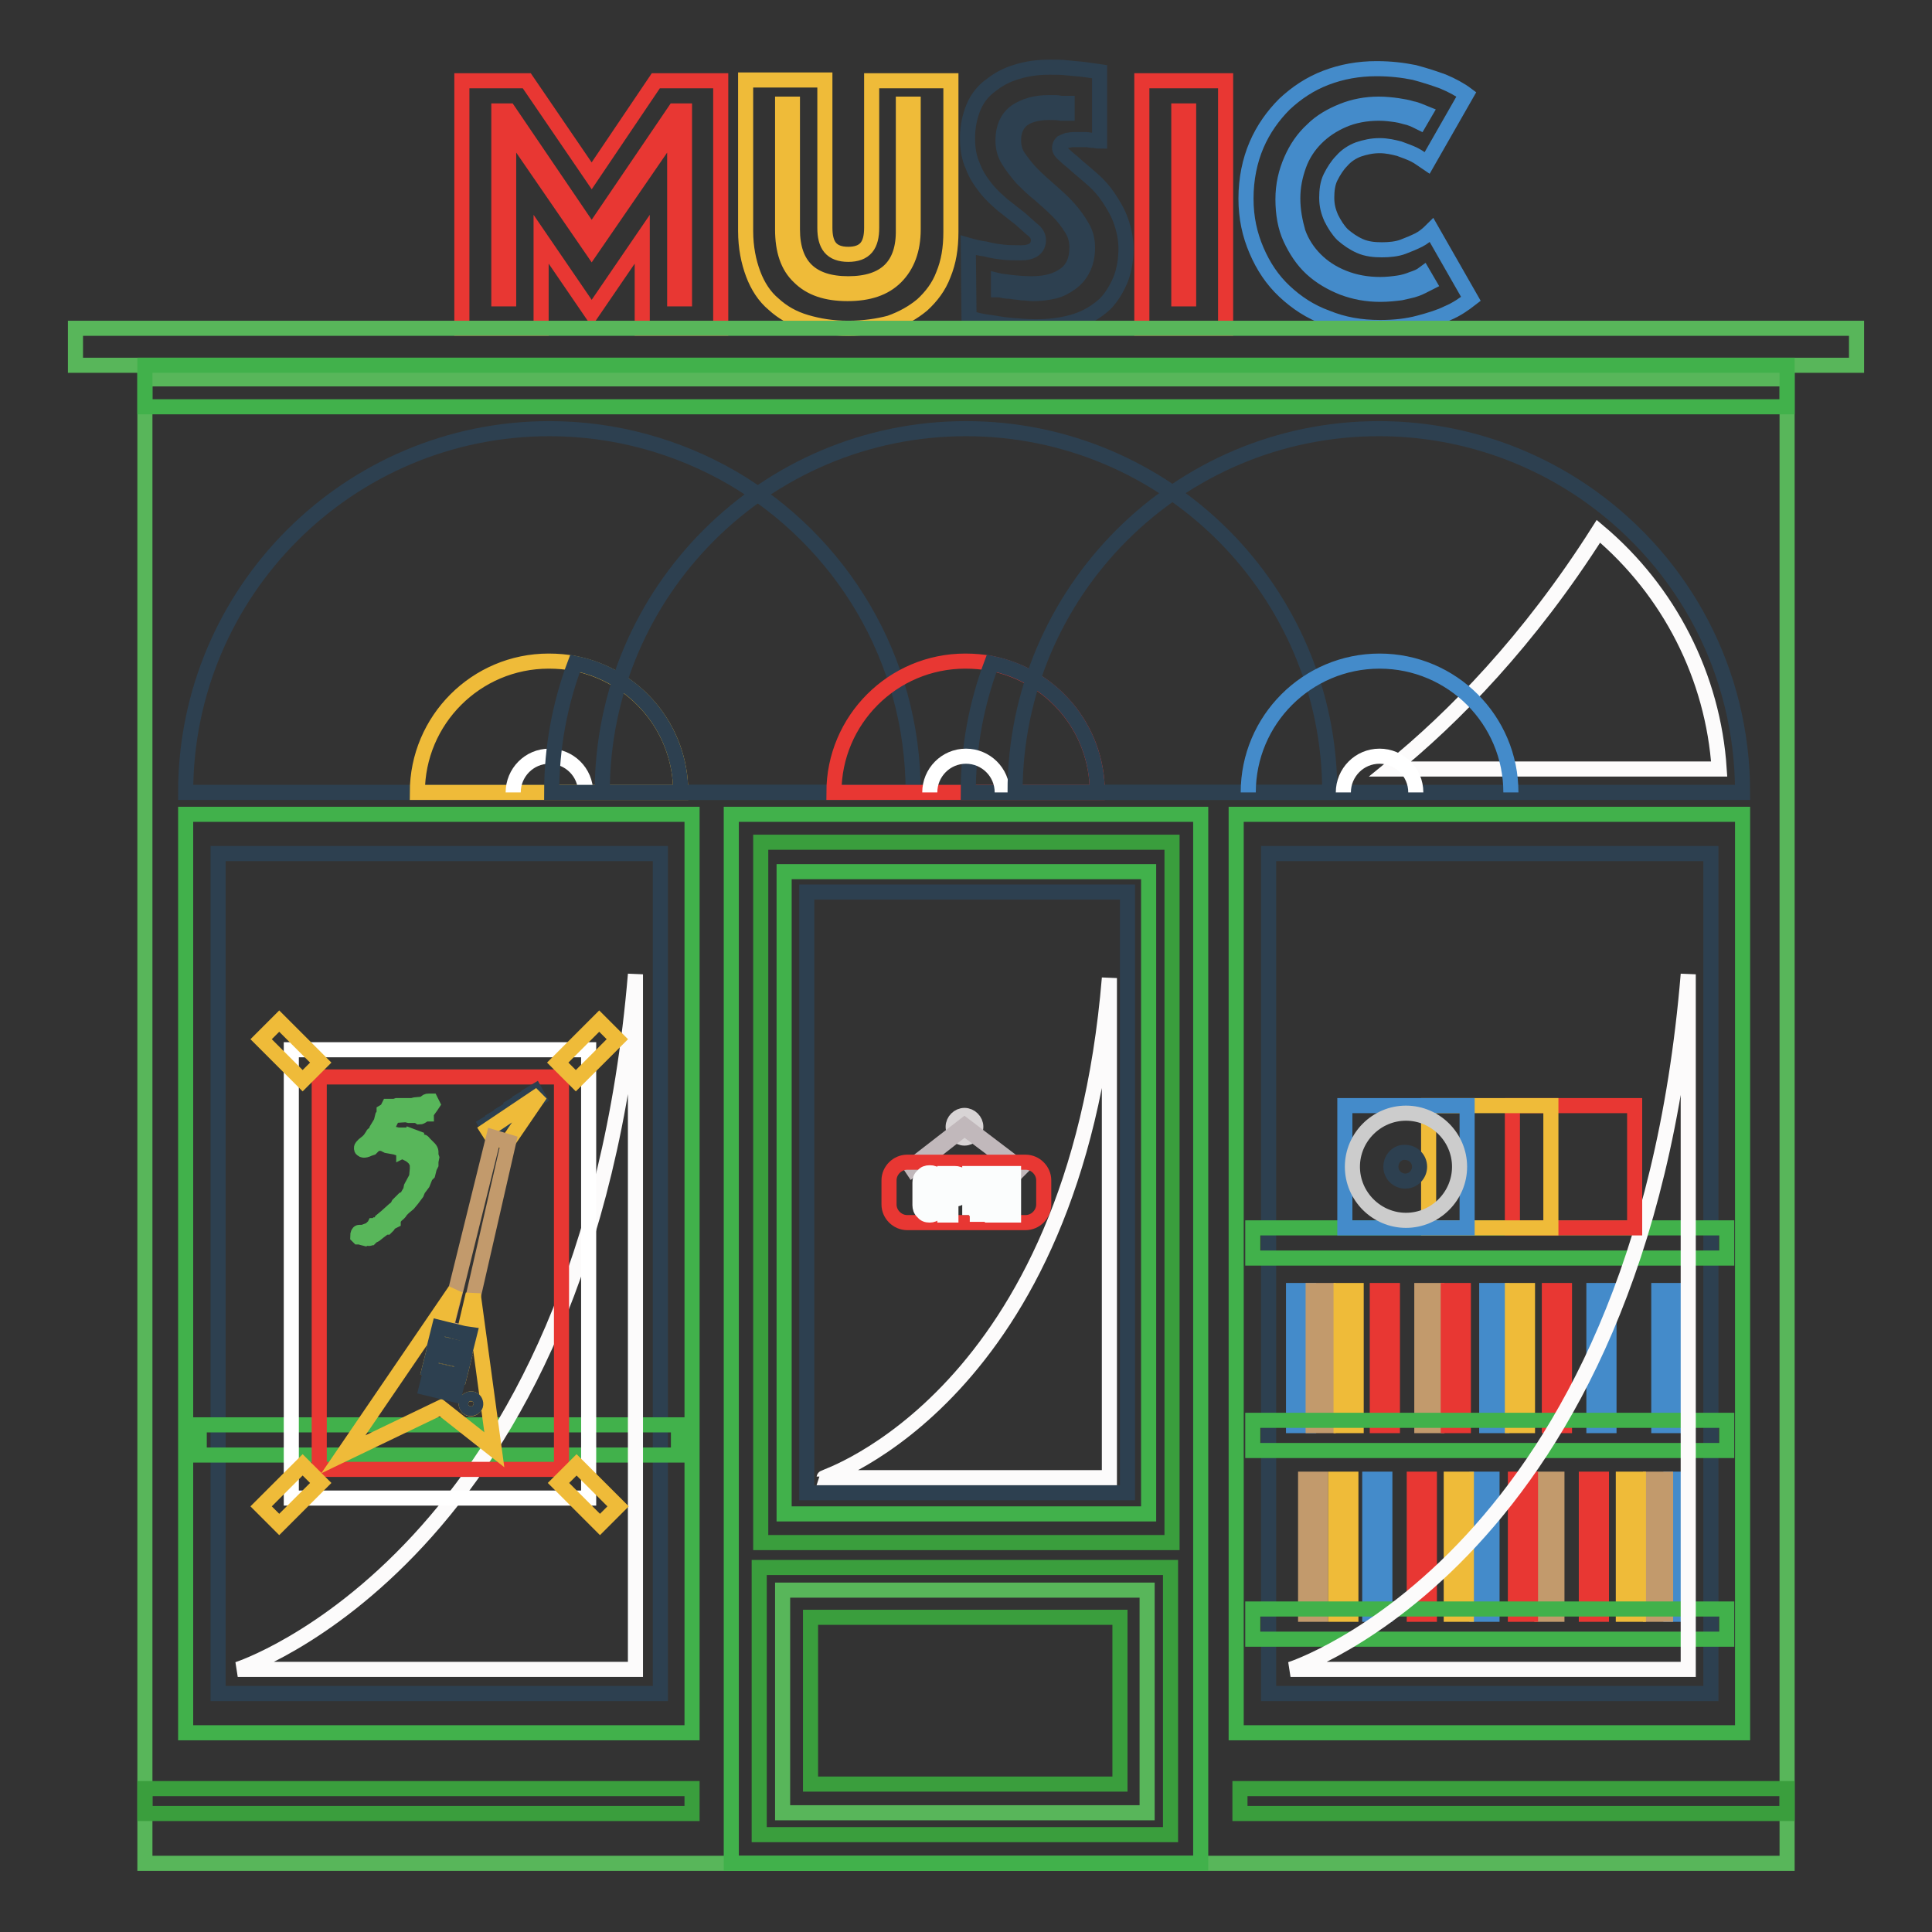 <?xml version="1.0" encoding="utf-8"?>
<!-- Svg Vector Icons : http://www.onlinewebfonts.com/icon -->
<!DOCTYPE svg PUBLIC "-//W3C//DTD SVG 1.1//EN" "http://www.w3.org/Graphics/SVG/1.1/DTD/svg11.dtd">
<svg version="1.1" xmlns="http://www.w3.org/2000/svg" xmlns:xlink="http://www.w3.org/1999/xlink" x="0px" y="0px" viewBox="0 0 256 256" enable-background="new 0 0 256 256" xml:space="preserve">
<rect x="0" y="0" width="256" height="256" fill="#333333" stroke="none"/>
<g> <path stroke-width="2" fill-opacity="0" stroke="#58b65a"  d="M19.2,50.2h217.6v196.7H19.2V50.2z"/> <path stroke-width="2" fill-opacity="0" stroke="#3a9e3d"  d="M19.2,237h72.5v3.3H19.2V237z M164.3,237h72.5v3.3h-72.5V237z"/> <path stroke-width="2" fill-opacity="0" stroke="#41b14b"  d="M96.9,107.9h62.2v139H96.9V107.9z"/> <path stroke-width="2" fill-opacity="0" stroke="#3a9e3d"  d="M100.8,111.6h54.5v92.8h-54.5V111.6z"/> <path stroke-width="2" fill-opacity="0" stroke="#41b14b"  d="M103.9,115.5h48.3v85.1h-48.3V115.5z"/> <path stroke-width="2" fill-opacity="0" stroke="#2d4050"  d="M106.9,118.2h42.5v79.6h-42.5V118.2z"/> <path stroke-width="2" fill-opacity="0" stroke="#3a9e3d"  d="M100.6,207.7h54.5v35.4h-54.5V207.7z"/> <path stroke-width="2" fill-opacity="0" stroke="#58b65a"  d="M103.7,210.7H152v29.5h-48.3V210.7z"/> <path stroke-width="2" fill-opacity="0" stroke="#3a9e3d"  d="M107.4,214.3h41v22.1h-41V214.3z"/> <path stroke-width="2" fill-opacity="0" stroke="#d8d4d5"  d="M126.3,149.3c0,0.8,0.7,1.5,1.5,1.5c0.8,0,1.5-0.7,1.5-1.5v0c0-0.8-0.7-1.5-1.5-1.5 C127,147.8,126.3,148.5,126.3,149.3C126.3,149.3,126.3,149.3,126.3,149.3z"/> <path stroke-width="2" fill-opacity="0" stroke="#c1b8bb"  d="M135.1,155l-7.3-5.5l-6.9,5.4l-0.2-0.3l7.1-5.5l7.5,5.7L135.1,155z"/> <path stroke-width="2" fill-opacity="0" stroke="#e83733"  d="M138.3,159.6c0,1.3-1.1,2.4-2.4,2.4h-15.7c-1.3,0-2.4-1.1-2.4-2.4v-3.2c0-1.3,1.1-2.4,2.4-2.4h15.7 c1.3,0,2.4,1.1,2.4,2.4V159.6z"/> <path stroke-width="2" fill-opacity="0" stroke="#fbfdfd"  d="M123.2,155.4c0.4,0,0.7,0.1,0.9,0.4s0.4,0.6,0.4,0.9v3c0,0.4-0.1,0.7-0.4,0.9c-0.3,0.3-0.6,0.4-0.9,0.4 c-0.4,0-0.7-0.1-0.9-0.4c-0.3-0.2-0.4-0.6-0.4-0.9v-3c0-0.4,0.1-0.7,0.4-0.9C122.5,155.5,122.8,155.4,123.2,155.4z M123.6,156.7 c0-0.1,0-0.2-0.1-0.3c-0.1-0.1-0.2-0.1-0.3-0.1c-0.1,0-0.2,0-0.3,0.1c-0.1,0.1-0.1,0.2-0.1,0.3v3c0,0.1,0,0.2,0.1,0.3 c0.1,0.1,0.2,0.1,0.3,0.1c0.1,0,0.2,0,0.3-0.1c0.1-0.1,0.1-0.2,0.1-0.3V156.7z M126.5,155.5c0.4,0,0.7,0.1,1,0.4 c0.2,0.2,0.3,0.6,0.3,0.9v0.8c0,0.4-0.1,0.7-0.4,0.9c-0.3,0.3-0.6,0.4-0.9,0.4h-0.5v2.1h-0.8v-5.5H126.5z M127,156.8 c0-0.1,0-0.3-0.1-0.3c-0.1-0.1-0.2-0.1-0.3-0.1h-0.5v1.8h0.5c0.1,0,0.2,0,0.3-0.1c0.1-0.1,0.1-0.2,0.1-0.3V156.8z M128.5,161v-5.5 h2.4v0.8h-1.5v1.5h1.1v0.8h-1.1v1.5h1.5v0.8H128.5z M132.4,155.5l1.1,3.7v-3.7h0.8v5.5h-0.9l-1.1-3.5v3.5h-0.8v-5.5H132.4z"/> <path stroke-width="2" fill-opacity="0" stroke="#41b14b"  d="M24.6,107.9h67.1v121.7H24.6V107.9z"/> <path stroke-width="2" fill-opacity="0" stroke="#2d4050"  d="M28.9,113.1h58.6v111.3H28.9V113.1z"/> <path stroke-width="2" fill-opacity="0" stroke="#41b14b"  d="M163.8,107.9h67.1v121.7h-67.1V107.9z"/> <path stroke-width="2" fill-opacity="0" stroke="#2d4050"  d="M168.1,113.1h58.6v111.3h-58.6V113.1z"/> <path stroke-width="2" fill-opacity="0" stroke="#448bca"  d="M171.4,171h2v17.9h-2V171z"/> <path stroke-width="2" fill-opacity="0" stroke="#e83733"  d="M182.5,171h2v17.9h-2V171z"/> <path stroke-width="2" fill-opacity="0" stroke="#c29a6c"  d="M174,171h2v17.9h-2V171z"/> <path stroke-width="2" fill-opacity="0" stroke="#448bca"  d="M197,171h2v17.9h-2V171z"/> <path stroke-width="2" fill-opacity="0" stroke="#c29a6c"  d="M188.4,171h2v17.9h-2V171z"/> <path stroke-width="2" fill-opacity="0" stroke="#e83733"  d="M191.9,171h2v17.9h-2V171z"/> <path stroke-width="2" fill-opacity="0" stroke="#efbb39"  d="M177.7,171h2v17.9h-2V171z"/> <path stroke-width="2" fill-opacity="0" stroke="#e83733"  d="M205.3,171h2v17.9h-2V171z"/> <path stroke-width="2" fill-opacity="0" stroke="#448bca"  d="M219.8,171h2v17.9h-2V171z M211.2,171h2v17.9h-2V171z"/> <path stroke-width="2" fill-opacity="0" stroke="#efbb39"  d="M200.4,171h2v17.9h-2V171z"/> <path stroke-width="2" fill-opacity="0" stroke="#41b14b"  d="M26.4,188.8h63.5v4H26.4V188.8z M166,162.7h62.8v4H166V162.7z M166,188.2h62.8v4H166V188.2z"/> <path stroke-width="2" fill-opacity="0" stroke="#448bca"  d="M221.4,196h2v17.9h-2V196z"/> <path stroke-width="2" fill-opacity="0" stroke="#e83733"  d="M210.2,196h2v17.9h-2V196z"/> <path stroke-width="2" fill-opacity="0" stroke="#c29a6c"  d="M218.7,196h2v17.9h-2V196z"/> <path stroke-width="2" fill-opacity="0" stroke="#448bca"  d="M195.7,196h2v17.9h-2V196z"/> <path stroke-width="2" fill-opacity="0" stroke="#c29a6c"  d="M204.3,196h2v17.9h-2V196z"/> <path stroke-width="2" fill-opacity="0" stroke="#e83733"  d="M200.8,196h2v17.9h-2V196z"/> <path stroke-width="2" fill-opacity="0" stroke="#efbb39"  d="M215.1,196h2v17.9h-2V196z"/> <path stroke-width="2" fill-opacity="0" stroke="#e83733"  d="M187.4,196h2v17.9h-2V196z"/> <path stroke-width="2" fill-opacity="0" stroke="#c29a6c"  d="M173,196h2v17.9h-2V196z"/> <path stroke-width="2" fill-opacity="0" stroke="#efbb39"  d="M177,196h2v17.9h-2V196z"/> <path stroke-width="2" fill-opacity="0" stroke="#448bca"  d="M181.5,196h2v17.9h-2V196z"/> <path stroke-width="2" fill-opacity="0" stroke="#efbb39"  d="M192.3,196h2v17.9h-2V196z"/> <path stroke-width="2" fill-opacity="0" stroke="#41b14b"  d="M166,213.2h62.8v4H166V213.2z"/> <path stroke-width="2" fill-opacity="0" stroke="#fcfbfb"  d="M84.2,129.1v92.1H31.5C31.5,221.2,77.7,206.4,84.2,129.1z M223.7,129.1v92.1H171 C171,221.2,217.3,206.4,223.7,129.1z M147,129.6v66.2h-37.8C109.2,195.7,142.4,185.1,147,129.6z"/> <path stroke-width="2" fill-opacity="0" stroke="#e83733"  d="M61.2,10.7h8.6l8.6,12.6l8.5-12.6h8.6v32.8H85.1V31.7l-6.7,9.8l-6.7-9.8v11.8H61.2V10.7z M67.4,39.6V17 l11,16l11-16v22.6h1.3V14.7h-1.3l-11,16.2l-11-16.2h-1.3v24.9H67.4z"/> <path stroke-width="2" fill-opacity="0" stroke="#efbb39"  d="M112.4,43.5c-2.1,0-3.9-0.3-5.6-0.8c-1.7-0.5-3.1-1.3-4.3-2.4c-1.2-1-2.1-2.4-2.7-4c-0.6-1.6-1-3.5-1-5.7 v-20h10.5v19.6c0,1.1,0.2,2,0.7,2.6c0.5,0.6,1.3,0.9,2.4,0.9c1.1,0,1.9-0.3,2.4-0.9c0.5-0.6,0.7-1.5,0.7-2.6V10.7H126v20 c0,2.2-0.3,4-1,5.7c-0.6,1.6-1.6,2.9-2.8,4c-1.2,1-2.6,1.8-4.3,2.4C116.4,43.2,114.5,43.5,112.4,43.5z M112.4,37.6 c-4.9,0-7.4-2.4-7.4-7.2V13.8h-1.3v16.6c0,2.8,0.7,4.9,2.2,6.3c1.5,1.5,3.6,2.2,6.4,2.2c2.8,0,4.9-0.7,6.4-2.2 c1.5-1.5,2.3-3.6,2.3-6.3V13.8h-1.3v16.6C119.8,35.2,117.3,37.6,112.4,37.6z"/> <path stroke-width="2" fill-opacity="0" stroke="#2d4050"  d="M128.3,32.5c0.7,0.2,1.5,0.4,2.3,0.5c0.7,0.2,1.4,0.3,2.2,0.4c0.8,0.1,1.7,0.1,2.5,0.1 c1.5,0,2.3-0.6,2.3-1.7c0-0.4-0.2-0.9-0.7-1.3c-0.5-0.4-1-0.9-1.7-1.5c-0.8-0.6-1.5-1.2-2.3-1.8c-0.8-0.7-1.6-1.4-2.3-2.3 c-0.7-0.9-1.3-1.8-1.7-2.9c-0.5-1.1-0.7-2.3-0.7-3.7c0-1.5,0.3-2.9,0.8-4.1s1.3-2.2,2.3-2.9c1-0.8,2.1-1.4,3.5-1.8 c1.3-0.4,2.7-0.6,4.3-0.6c0.8,0,1.6,0,2.4,0.1l2.1,0.2c0.7,0.1,1.4,0.2,2.1,0.3v9.2c-0.3,0-0.6-0.1-0.9-0.1c-0.3,0-0.6-0.1-0.9-0.1 c-0.3,0-0.7,0-1,0c-0.2,0-0.4,0-0.7,0c-0.3,0-0.6,0.1-0.8,0.1c-0.3,0.1-0.5,0.2-0.7,0.3c-0.2,0.2-0.3,0.4-0.3,0.7 c0,0.3,0.2,0.6,0.7,1c0.5,0.5,1.1,0.9,1.6,1.4c0.6,0.5,1.3,1.1,2.1,1.8c0.8,0.7,1.5,1.5,2.1,2.4c0.6,0.9,1.2,1.9,1.6,3 c0.4,1.1,0.7,2.4,0.7,3.7c0,1.4-0.2,2.8-0.7,4.1c-0.5,1.2-1.2,2.4-2.1,3.3c-1,0.9-2.2,1.7-3.7,2.2c-1.5,0.5-3.3,0.8-5.4,0.8 c-1.2,0-2.4-0.1-3.5-0.2c-1.1-0.1-2-0.3-2.8-0.4c-0.9-0.1-1.7-0.3-2.6-0.6L128.3,32.5L128.3,32.5L128.3,32.5z M132.4,38.4 c0.5,0.1,0.9,0.2,1.5,0.2c0.5,0.1,0.9,0.1,1.5,0.2c0.5,0,1,0.1,1.5,0.1c0.9,0,1.8-0.1,2.7-0.3c0.9-0.2,1.6-0.6,2.3-1.1 c0.7-0.5,1.2-1.1,1.6-1.9c0.4-0.8,0.6-1.7,0.6-2.8c0-0.9-0.2-1.9-0.7-2.7c-0.5-0.9-1.1-1.7-1.8-2.5c-0.7-0.8-1.5-1.5-2.4-2.3 c-0.8-0.7-1.6-1.4-2.4-2.2c-0.7-0.7-1.3-1.5-1.8-2.2c-0.5-0.7-0.7-1.5-0.7-2.3c0-1.2,0.4-2.1,1.1-2.7s2-1,3.6-1 c0.5,0,1.1,0,1.6,0.1c0.3,0,0.5,0,0.8,0v-1.3c-0.2,0-0.5,0-0.7,0c-0.3,0-0.5-0.1-0.8-0.1c-0.3,0-0.6,0-0.9,0 c-1.8,0-3.2,0.4-4.4,1.2c-1.1,0.8-1.7,2.1-1.7,3.8c0,0.9,0.2,1.8,0.7,2.6c0.5,0.8,1.1,1.6,1.8,2.4c0.8,0.8,1.5,1.5,2.4,2.2 c0.8,0.7,1.6,1.4,2.4,2.2c0.7,0.7,1.3,1.5,1.8,2.3c0.5,0.8,0.7,1.6,0.7,2.5c0,1.6-0.5,2.8-1.6,3.6c-1.1,0.8-2.5,1.2-4.4,1.2 c-1.1,0-2.1-0.1-3-0.2c-0.5-0.1-1-0.1-1.4-0.2V38.4L132.4,38.4L132.4,38.4z"/> <path stroke-width="2" fill-opacity="0" stroke="#e83733"  d="M151.3,10.7h11.1v32.8h-11.1V10.7z M157.5,39.6V14.7h-1.3v24.9H157.5z"/> <path stroke-width="2" fill-opacity="0" stroke="#448bca"  d="M165.1,26.3c0-2.6,0.5-5,1.4-7.1c0.9-2.1,2.2-3.9,3.7-5.4c1.6-1.5,3.4-2.7,5.5-3.5c2.1-0.8,4.3-1.2,6.7-1.2 c1.9,0,3.5,0.2,5,0.5c1.5,0.4,2.7,0.8,3.8,1.2c1.2,0.5,2.3,1.1,3.1,1.7l-5.2,9.1c-0.6-0.4-1.1-0.8-1.7-1.1c-0.6-0.3-1.2-0.5-2-0.8 c-0.8-0.2-1.6-0.4-2.6-0.4c-1,0-1.9,0.2-2.8,0.5c-0.8,0.3-1.6,0.8-2.2,1.5c-0.6,0.6-1.1,1.4-1.5,2.2c-0.4,0.8-0.5,1.8-0.5,2.7 c0,1,0.2,1.8,0.6,2.7c0.4,0.8,0.9,1.6,1.5,2.2c0.7,0.6,1.4,1.1,2.3,1.5c0.9,0.4,1.9,0.5,2.9,0.5c1,0,2-0.1,2.8-0.4 c0.8-0.3,1.5-0.6,2.1-0.9c0.6-0.3,1.2-0.8,1.7-1.3l5.2,9.1c-0.9,0.7-1.9,1.4-3.1,1.9c-1,0.5-2.3,0.9-3.8,1.3 c-1.5,0.4-3.2,0.6-5.1,0.6c-2.6,0-4.9-0.4-7.1-1.3c-2.2-0.8-4-2-5.6-3.5c-1.6-1.5-2.8-3.3-3.7-5.4S165.1,28.9,165.1,26.3 L165.1,26.3z M171.3,26.3c0-1.6,0.3-3,0.8-4.4s1.3-2.6,2.3-3.6c1-1,2.2-1.8,3.6-2.4c1.4-0.6,3-0.9,4.7-0.9c0.9,0,1.6,0.1,2.3,0.2 c0.7,0.1,1.2,0.3,1.7,0.4c0.6,0.2,1,0.4,1.4,0.6l0.7-1.2c-0.5-0.2-1.1-0.5-1.7-0.6c-0.6-0.2-1.3-0.3-1.9-0.4 c-0.7-0.1-1.6-0.2-2.5-0.2c-1.7,0-3.3,0.3-4.8,0.9c-1.5,0.6-2.9,1.4-4,2.5c-1.2,1.1-2.1,2.4-2.8,4c-0.7,1.6-1.1,3.3-1.1,5.2 c0,1.9,0.3,3.7,1,5.2c0.7,1.5,1.6,2.9,2.8,4c1.2,1.1,2.6,1.9,4.1,2.5c1.6,0.6,3.2,0.9,5,0.9c1,0,1.9-0.1,2.7-0.2 c0.8-0.2,1.5-0.3,2-0.5c0.6-0.2,1.1-0.5,1.7-0.8l-0.7-1.2c-0.4,0.3-0.9,0.5-1.5,0.7c-0.5,0.2-1.1,0.4-1.8,0.5 c-0.7,0.1-1.5,0.2-2.4,0.2c-1.8,0-3.4-0.3-4.9-0.9s-2.7-1.4-3.7-2.4c-1-1-1.8-2.2-2.3-3.6C171.6,29.4,171.3,27.9,171.3,26.3 L171.3,26.3z"/> <path stroke-width="2" fill-opacity="0" stroke="#58b65a"  d="M10,43.5h236v4.9H10V43.5z"/> <path stroke-width="2" fill-opacity="0" stroke="#41b14b"  d="M19.2,48.4h217.6v5.5H19.2V48.4z"/> <path stroke-width="2" fill-opacity="0" stroke="#2d4050"  d="M121,105H24.6c0-26.6,21.6-48.2,48.2-48.2c8.8,0,17.1,2.4,24.2,6.5C111.4,71.7,121,87.2,121,105z"/> <path stroke-width="2" fill-opacity="0" stroke="#efbb39"  d="M90.2,105L90.2,105l-34.9,0c0-9.6,7.8-17.4,17.4-17.4c1.2,0,2.3,0.1,3.4,0.3C84.2,89.5,90.2,96.5,90.2,105z "/> <path stroke-width="2" fill-opacity="0" stroke="#ffffff"  d="M77.6,105c0-2.7-2.2-4.8-4.8-4.8c-2.7,0-4.8,2.2-4.8,4.8l0,0"/> <path stroke-width="2" fill-opacity="0" stroke="#2d4050"  d="M176.2,105H79.8c0-26.6,21.6-48.2,48.2-48.2C154.6,56.8,176.2,78.4,176.2,105z"/> <path stroke-width="2" fill-opacity="0" stroke="#2d4050"  d="M90.2,105H73.1c0-6,1.1-11.8,3.1-17.1C84.2,89.5,90.2,96.5,90.2,105z"/> <path stroke-width="2" fill-opacity="0" stroke="#e83733"  d="M145.4,105L145.4,105l-34.9,0c0-9.6,7.8-17.4,17.4-17.4c1.2,0,2.3,0.1,3.4,0.3 C139.4,89.5,145.4,96.5,145.4,105z"/> <path stroke-width="2" fill-opacity="0" stroke="#2d4050"  d="M145.4,105h-17.1c0-6,1.1-11.8,3.1-17.1C139.4,89.5,145.4,96.5,145.4,105z"/> <path stroke-width="2" fill-opacity="0" stroke="#ffffff"  d="M132.8,105c0-2.7-2.2-4.8-4.8-4.8c-2.7,0-4.8,2.2-4.8,4.8"/> <path stroke-width="2" fill-opacity="0" stroke="#2d4050"  d="M230.9,105h-96.4c0-26.6,21.6-48.2,48.2-48.2c10.5,0,20.3,3.4,28.2,9.1C223.1,74.7,230.9,88.9,230.9,105z" /> <path stroke-width="2" fill-opacity="0" stroke="#fcfbfb"  d="M184.2,101.9c8.4-6.8,18.4-17,27.6-31.5c9.4,7.9,15.2,19.3,16,31.5H184.2z"/> <path stroke-width="2" fill-opacity="0" stroke="#448bca"  d="M200.2,105c0-9.6-7.8-17.4-17.4-17.4c-9.6,0-17.4,7.8-17.4,17.4"/> <path stroke-width="2" fill-opacity="0" stroke="#ffffff"  d="M187.6,105c0-2.7-2.2-4.8-4.8-4.8c-2.7,0-4.8,2.2-4.8,4.8 M38.6,139.1H78v59.4H38.6V139.1z"/> <path stroke-width="2" fill-opacity="0" stroke="#e83733"  d="M42.3,142.7h32.1v52H42.3V142.7z"/> <path stroke-width="2" fill-opacity="0" stroke="#efbb39"  d="M42.5,140.8l-2.4,2.4l-5.5-5.5l2.4-2.4L42.5,140.8z M79.4,135.3l2.4,2.4l-5.5,5.5l-2.4-2.4L79.4,135.3z  M74,196.5l2.4-2.4l5.5,5.5l-2.4,2.4L74,196.5z M37,202l-2.4-2.4l5.5-5.5l2.4,2.4L37,202z"/> <path stroke-width="2" fill-opacity="0" stroke="#2d4050"  d="M64.9,149.9l-0.5-0.9l0.5-0.3l0.5,0.9L64.9,149.9z M66.1,149.1l-0.5-0.9l0.5-0.3l0.5,0.9L66.1,149.1z  M67.3,148.3l-0.5-0.9l0.5-0.3l0.5,0.9L67.3,148.3z M68.5,147.4l-0.5-0.9l0.5-0.3l0.5,0.9L68.5,147.4z M69.7,146.6l-0.5-0.9 l0.5-0.3l0.5,0.9L69.7,146.6z M70.9,145.8l-0.5-0.9l0.5-0.3l0.5,0.9L70.9,145.8z"/> <path stroke-width="2" fill-opacity="0" stroke="#efbb39"  d="M71.6,145l-4.3,6.3l-2-0.5l-0.7-1.1L71.6,145z"/> <path stroke-width="2" fill-opacity="0" stroke="#c29a6c"  d="M67.4,151.3l-4.6,20.1l-1.2,5.2l-2.5-0.6l1.3-5.1l5-20.2L67.4,151.3z"/> <path stroke-width="2" fill-opacity="0" stroke="#efbb39"  d="M61.4,180.3l-4-0.9l-0.5,2l4,0.9L61.4,180.3z M62.8,186.5c0.3-0.2,0.3-0.6,0.1-0.9 c-0.2-0.3-0.6-0.3-0.9-0.1c-0.3,0.2-0.3,0.6-0.1,0.9C62.1,186.7,62.5,186.8,62.8,186.5z M62.7,171.5l2.8,20.6l-7.1-5.6l-12.9,6.2 L60.3,171l0,0l-1.3,5.1l-0.8-0.2l-0.5,2l4,0.9l0.5-2l-0.7-0.2L62.7,171.5L62.7,171.5z"/> <path stroke-width="2" fill-opacity="0" stroke="#2d4050"  d="M62.9,185.6c0.2,0.3,0.2,0.7-0.1,0.9c-0.3,0.2-0.7,0.2-0.9-0.1c-0.2-0.3-0.2-0.7,0.1-0.9 C62.3,185.3,62.7,185.3,62.9,185.6z M62.2,176.8l-0.5,2l-4-0.9l0.5-2l0.8,0.2l2.5,0.6L62.2,176.8z M61.4,180.3l-0.5,2l-4-0.9l0.5-2 L61.4,180.3z M60.2,184.8l-3.7-0.9l0.3-1.2l3.7,0.9L60.2,184.8z"/> <path stroke-width="2" fill-opacity="0" stroke="#58b65a"  d="M57.3,146.3l-0.2,0.3c-0.3,0.4-0.5,0.7-0.5,0.7c0,0-0.1,0.1-0.1,0.3l-0.2,0c-0.3,0.2-0.5,0.4-0.7,0.4 c-0.3-0.2-0.4-0.2-0.5-0.2h-0.9l-0.4-0.1l-1.5,0.1l-0.2,0L52,148l-0.1-0.3v0.3l-0.2,0.1l-0.2,0.1l-0.2,0.5l-0.3,0.5l-0.2,0.5 l-0.1,0.3l0.2,0.1l1.4,0.2l0.4,0.1h1l0.4,0.1l0,0.1l0.2,0.1l0.1-0.2l0.8,0.3l0,0.2l0.1,0.1v0.2c0,0.2,0.1,0.3,0.2,0.3 c0.1,0,0.2-0.1,0.4-0.3c0.1,0,0.2,0,0.2,0.1l0.2,0.2l0.6,0.6c0.1,0.1,0.2,0.3,0.2,0.4v0l0,0.5l0.1,0.3l-0.1,0.5v0.4l-0.2,0.4 l-0.2,0.8l-0.3,0.3l-0.4,1l-0.6,0.8l-0.2,0.5l-0.6,0.8l-0.5,0.6l-0.6,0.5l-0.4,0.4c-0.1,0.2-0.2,0.3-0.3,0.4s-0.3,0.2-0.5,0.5 l-0.2,0.2l0,0.3l-0.2,0.1l-0.3,0.2l-0.2,0.3l-0.2,0.2l-0.2,0l-0.1-0.1l-0.3,0.4l-0.4,0.3l-0.5,0.4l-0.4,0.2l-0.2,0.2 c-0.1,0-0.1,0.1-0.2,0.1c-0.1,0-0.2,0-0.3-0.1l-0.2,0.1l-0.4-0.1l-0.3-0.1h-0.2l-0.1-0.1c0-0.3,0.1-0.5,0.2-0.5l0.5,0l0.8-0.3 l0.2-0.1l0.2-0.2l0.2-0.1l0.1-0.2h0.2l0.1-0.1l0.2,0c0.2,0,0.3-0.1,0.4-0.2l0.1-0.4l0.6-0.5l1-0.9l0.4-0.3l0.2-0.4l0.5-0.5l0.2-0.2 c0.2-0.1,0.4-0.1,0.4-0.2l0.2-0.4l0.3-0.5l0.1-0.5l0.7-1.3l0.1-1.1l0.1-0.2l-0.1-0.2v-0.3l-0.2-0.4l0.4-0.3l-0.3-0.1 c-0.1,0.1-0.2,0.2-0.2,0.3c-0.1-0.2-0.2-0.3-0.2-0.3c-0.1-0.1-0.2-0.2-0.5-0.4l-0.2-0.1l0-0.3c-0.1-0.1-0.3-0.2-0.4-0.2v-0.1 l-0.2,0.1l0-0.1l-0.2,0l-0.9-0.3l-1.1-0.2l-0.2-0.1l0.1-0.1v-0.2c0-0.1-0.1-0.2-0.2-0.3l-0.3,0.4l-0.9,0l-0.6,0.6l-0.3,0.1 c-0.4,0.2-0.6,0.2-0.7,0.2c-0.1,0-0.1,0-0.2-0.1c-0.1,0-0.1-0.1-0.1-0.2c0-0.1,0.1-0.2,0.3-0.4l0.5-0.4l0.3-0.3l0.4-0.6 c0-0.1,0.1-0.1,0.1-0.1c0,0,0.1-0.1,0.2-0.1l0.1-0.2l0.1-0.3l0.6-1l0.2-0.8l0.2-0.3l0-0.3l0.5-0.3l0-0.2l0.1-0.2l0.2,0l0.6,0 l0.3-0.1l1.4,0h0.2l0.1,0.1l0.3-0.1l0.4-0.1l1.1-0.1l0.4-0.3c0.1-0.1,0.2-0.1,0.4-0.1l0.2,0L57.3,146.3L57.3,146.3z"/> <path stroke-width="2" fill-opacity="0" stroke="#e83733"  d="M200.4,146.5h16.2v16.2h-16.2V146.5z"/> <path stroke-width="2" fill-opacity="0" stroke="#efbb39"  d="M189.3,146.5h16.2v16.2h-16.2V146.5z"/> <path stroke-width="2" fill-opacity="0" stroke="#448bca"  d="M178.2,146.5h16.2v16.2h-16.2V146.5z"/> <path stroke-width="2" fill-opacity="0" stroke="#cccccc"  d="M179.2,154.6c0,3.9,3.2,7.1,7.1,7.1c3.9,0,7.1-3.2,7.1-7.1s-3.2-7.1-7.1-7.1 C182.4,147.5,179.2,150.7,179.2,154.6z"/> <path stroke-width="2" fill-opacity="0" stroke="#2d4050"  d="M184.3,154.6c0,1.1,0.9,1.9,1.9,1.9c1.1,0,1.9-0.9,1.9-1.9c0-1.1-0.9-1.9-1.9-1.9 C185.2,152.6,184.3,153.5,184.3,154.6C184.3,154.6,184.3,154.6,184.3,154.6L184.3,154.6z"/></g>
</svg>